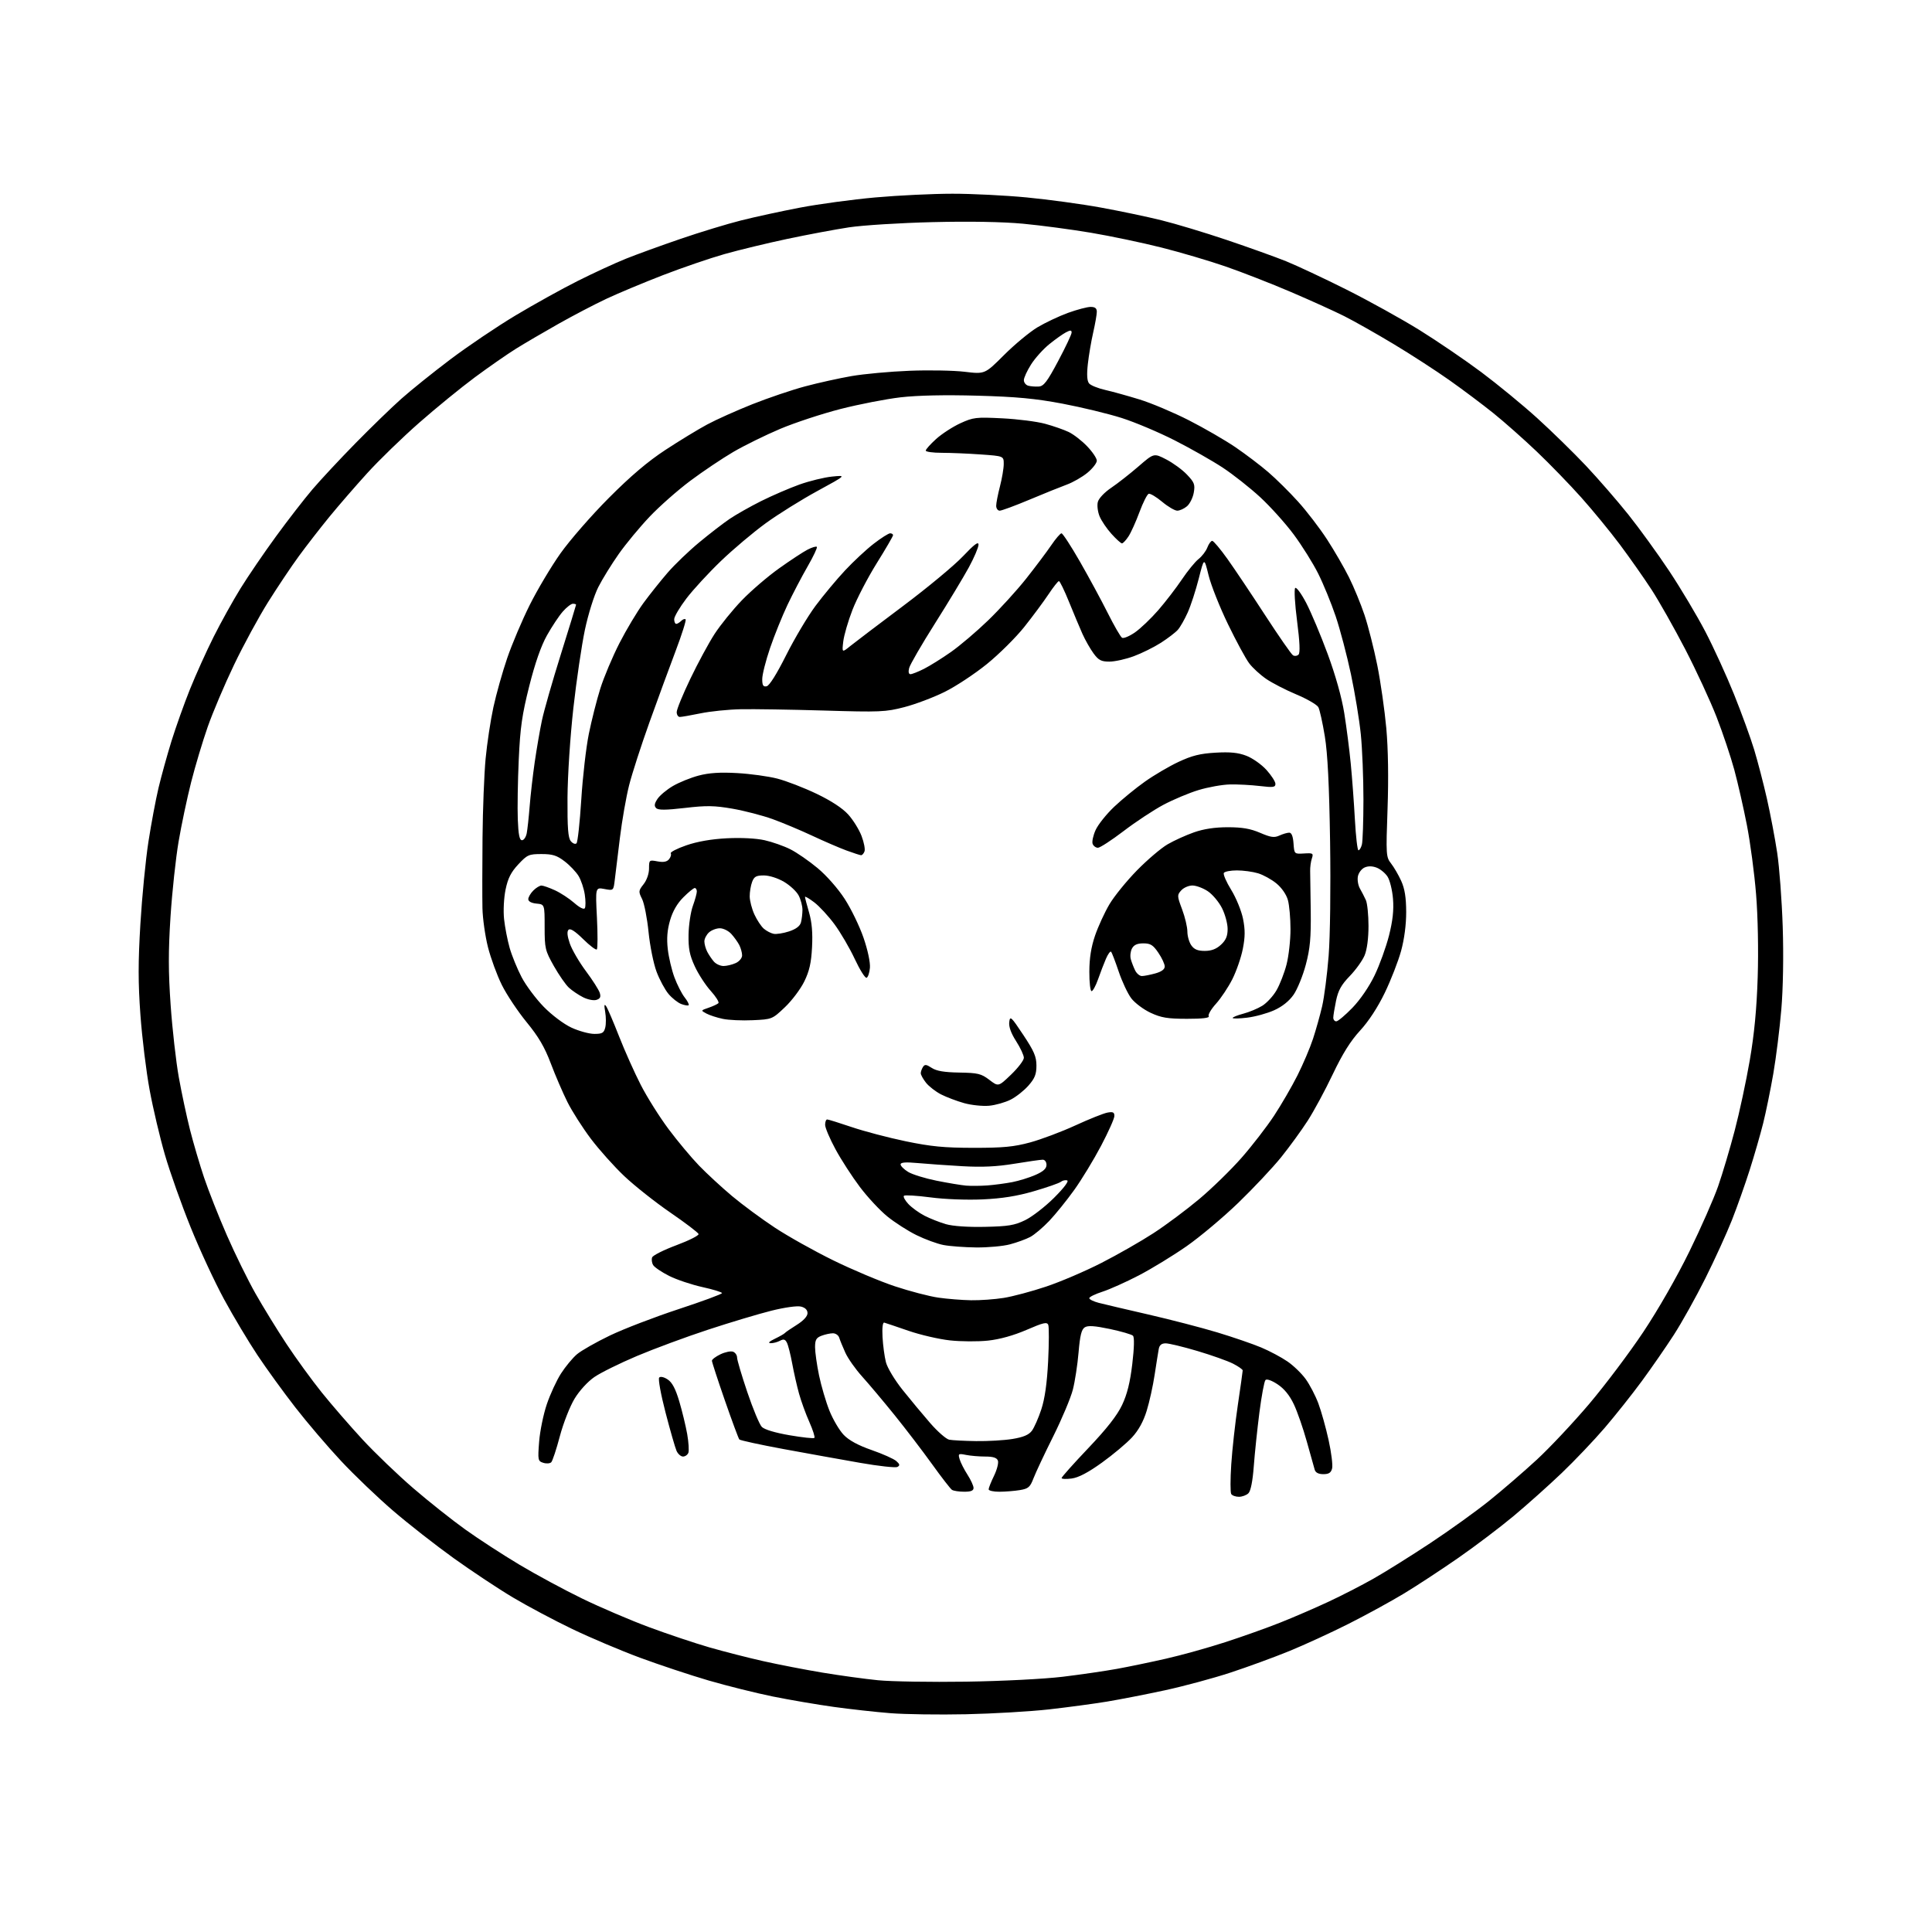 <?xml version="1.0" encoding="UTF-8" standalone="no"?>
<svg 
  version="1.1" 
  xmlns="http://www.w3.org/2000/svg" 
  xmlns:xlink="http://www.w3.org/1999/xlink" 
  xmlns:svg="http://www.w3.org/2000/svg"
  xmlns:rdf="http://www.w3.org/1999/02/22-rdf-syntax-ns#"
  xmlns:cc="http://creativecommons.org/ns#"
  xmlns:dc="http://purl.org/dc/elements/1.1/"
  viewBox="0 0 768 768"
  width="768"
  height="768"
>
<style>svg {background-color: white; }</style>"
<path stroke="none" fill="black" fill-rule="evenodd" d="M384.00,681.44C373.27,681.67 359.77,681.48 354.00,681.02C348.23,680.57 338.10,679.44 331.50,678.53C324.90,677.61 313.98,675.75 307.24,674.39C300.50,673.02 288.98,670.15 281.64,668.01C274.30,665.86 262.05,661.79 254.40,658.96C246.76,656.13 234.65,651.00 227.50,647.57C220.35,644.14 209.78,638.52 204.00,635.08C198.22,631.65 187.61,624.61 180.41,619.45C173.22,614.28 162.33,605.77 156.23,600.52C150.12,595.27 140.82,586.37 135.56,580.74C130.29,575.11 122.13,565.55 117.43,559.50C112.72,553.45 105.93,544.08 102.34,538.68C98.75,533.28 92.79,523.32 89.11,516.55C85.42,509.78 79.42,496.88 75.79,487.87C72.15,478.87 67.54,465.90 65.56,459.05C63.57,452.21 60.83,440.61 59.48,433.28C58.12,425.96 56.48,412.54 55.82,403.46C54.89,390.67 54.89,382.53 55.81,367.23C56.46,356.38 57.90,341.68 59.01,334.56C60.11,327.44 61.92,317.81 63.02,313.17C64.13,308.52 66.44,300.17 68.16,294.61C69.89,289.05 73.19,279.77 75.51,274.00C77.83,268.23 82.07,258.83 84.94,253.12C87.81,247.40 92.61,238.75 95.62,233.89C98.63,229.03 104.95,219.75 109.68,213.28C114.40,206.80 120.95,198.35 124.23,194.50C127.52,190.65 135.22,182.39 141.35,176.15C147.48,169.90 155.65,161.98 159.50,158.55C163.35,155.12 172.12,148.07 179.00,142.88C185.88,137.69 197.57,129.80 205.00,125.35C212.43,120.91 223.57,114.72 229.77,111.62C235.97,108.51 244.52,104.57 248.77,102.86C253.02,101.15 262.83,97.59 270.57,94.94C278.31,92.29 289.11,89.00 294.57,87.63C300.03,86.25 310.57,83.96 318.00,82.54C325.43,81.12 338.93,79.29 348.00,78.48C357.07,77.67 370.84,77.01 378.59,77.01C386.34,77.00 399.67,77.67 408.20,78.49C416.74,79.31 429.98,81.11 437.61,82.51C445.25,83.90 456.08,86.17 461.68,87.56C467.29,88.94 478.99,92.47 487.68,95.40C496.38,98.34 506.97,102.13 511.21,103.84C515.45,105.55 526.23,110.61 535.17,115.08C544.10,119.56 557.21,126.82 564.30,131.22C571.39,135.63 582.43,143.15 588.84,147.94C595.25,152.73 605.23,160.92 611.00,166.15C616.77,171.38 625.49,179.90 630.38,185.08C635.26,190.26 642.85,199.00 647.25,204.50C651.64,210.00 658.98,220.12 663.55,227.00C668.12,233.88 674.56,244.68 677.86,251.00C681.16,257.32 686.31,268.57 689.30,276.00C692.29,283.43 695.89,293.32 697.31,298.00C698.72,302.68 701.01,311.45 702.38,317.50C703.75,323.55 705.59,333.23 706.46,339.00C707.34,344.77 708.32,358.05 708.66,368.50C709.03,379.98 708.81,392.96 708.10,401.29C707.46,408.87 706.03,420.35 704.92,426.79C703.80,433.23 701.99,442.10 700.89,446.50C699.79,450.90 697.39,459.23 695.55,465.00C693.72,470.77 690.53,479.77 688.47,485.00C686.41,490.23 681.66,500.64 677.91,508.15C674.16,515.65 668.51,525.78 665.36,530.65C662.21,535.52 656.50,543.77 652.66,549.00C648.82,554.23 642.19,562.57 637.93,567.55C633.66,572.53 625.96,580.63 620.81,585.55C615.66,590.47 607.06,598.16 601.69,602.64C596.33,607.11 586.44,614.60 579.72,619.27C573.00,623.94 563.29,630.31 558.15,633.42C553.01,636.53 543.11,641.95 536.15,645.46C529.19,648.97 518.55,653.86 512.50,656.33C506.45,658.80 495.94,662.65 489.14,664.88C482.34,667.12 470.64,670.27 463.14,671.90C455.64,673.52 445.23,675.55 440.00,676.42C434.77,677.28 424.43,678.67 417.00,679.51C409.57,680.34 394.73,681.21 384.00,681.44zM384.00,668.49C398.52,668.27 415.10,667.42 422.50,666.53C429.65,665.66 439.32,664.25 444.00,663.40C448.68,662.55 457.45,660.73 463.50,659.35C469.55,657.98 480.12,655.04 487.00,652.81C493.88,650.58 503.77,647.06 509.00,644.97C514.23,642.89 522.77,639.20 528.00,636.76C533.23,634.33 541.33,630.17 546.00,627.52C550.67,624.88 560.80,618.54 568.50,613.45C576.20,608.36 586.77,600.76 592.00,596.56C597.23,592.36 605.72,585.03 610.88,580.27C616.04,575.51 625.43,565.51 631.75,558.06C638.06,550.60 647.73,537.75 653.23,529.50C659.13,520.65 666.64,507.54 671.55,497.50C676.13,488.15 681.28,476.45 683.00,471.50C684.72,466.55 687.67,456.65 689.55,449.49C691.44,442.34 694.14,429.74 695.56,421.49C697.36,411.04 698.31,401.05 698.71,388.50C699.05,377.81 698.79,364.41 698.07,355.50C697.41,347.25 695.76,334.88 694.42,328.00C693.08,321.13 690.82,311.23 689.41,306.00C687.99,300.78 684.82,291.32 682.36,285.00C679.90,278.68 674.30,266.57 669.92,258.11C665.53,249.65 659.47,238.93 656.45,234.29C653.43,229.66 647.79,221.64 643.92,216.46C640.05,211.29 633.16,202.89 628.60,197.78C624.05,192.68 616.07,184.45 610.88,179.50C605.68,174.55 597.95,167.70 593.69,164.28C589.43,160.85 581.57,154.95 576.22,151.17C570.88,147.39 560.88,140.91 554.00,136.78C547.12,132.64 538.28,127.64 534.34,125.66C530.40,123.68 520.83,119.35 513.06,116.03C505.30,112.71 493.67,108.17 487.22,105.94C480.78,103.71 469.30,100.32 461.73,98.41C454.15,96.50 441.55,93.85 433.73,92.53C425.90,91.21 413.73,89.59 406.68,88.93C398.54,88.17 385.41,87.94 370.68,88.30C357.93,88.61 343.00,89.54 337.50,90.37C332.00,91.21 320.98,93.27 313.00,94.96C305.02,96.65 293.77,99.37 288.00,101.00C282.23,102.64 271.20,106.41 263.50,109.39C255.80,112.37 245.68,116.60 241.00,118.80C236.32,121.00 227.78,125.47 222.00,128.73C216.22,131.99 208.66,136.42 205.18,138.58C201.71,140.74 194.34,145.86 188.80,149.96C183.26,154.06 173.28,162.21 166.62,168.06C159.95,173.92 150.66,182.93 145.97,188.10C141.27,193.27 134.49,201.10 130.89,205.50C127.29,209.90 121.88,216.88 118.86,221.00C115.84,225.12 110.32,233.36 106.59,239.31C102.86,245.25 96.75,256.50 93.02,264.31C89.28,272.11 84.58,283.19 82.57,288.93C80.56,294.67 77.59,304.57 75.98,310.93C74.37,317.29 72.12,327.90 71.00,334.50C69.87,341.10 68.42,354.55 67.78,364.40C66.89,378.23 66.90,386.24 67.84,399.64C68.51,409.18 69.97,422.05 71.08,428.24C72.19,434.43 74.19,443.81 75.52,449.07C76.85,454.33 79.37,462.88 81.11,468.07C82.85,473.26 86.92,483.57 90.16,490.98C93.40,498.40 98.52,508.83 101.54,514.16C104.56,519.50 110.10,528.51 113.84,534.18C117.59,539.86 123.90,548.54 127.86,553.48C131.83,558.42 139.14,566.85 144.11,572.23C149.08,577.60 158.18,586.33 164.32,591.62C170.47,596.91 179.78,604.30 185.00,608.03C190.22,611.77 199.90,618.06 206.50,622.00C213.10,625.95 224.35,632.02 231.50,635.49C238.65,638.96 250.57,644.06 258.00,646.82C265.43,649.58 276.23,653.19 282.00,654.86C287.77,656.52 297.45,659.00 303.50,660.35C309.55,661.71 320.12,663.75 327.00,664.90C333.88,666.04 343.77,667.40 349.00,667.92C354.23,668.44 369.98,668.70 384.00,668.49zM492.49,595.00C491.18,595.00 489.81,594.50 489.43,593.89C489.05,593.27 489.06,587.99 489.44,582.14C489.82,576.29 491.00,565.65 492.06,558.50C493.12,551.35 493.99,545.17 493.99,544.77C494.00,544.37 492.26,543.15 490.14,542.07C488.02,540.99 481.66,538.73 476.01,537.05C470.36,535.37 464.68,534.00 463.39,534.00C461.74,534.00 460.91,534.67 460.62,536.25C460.39,537.49 459.66,542.09 458.99,546.48C458.33,550.87 456.91,557.33 455.82,560.83C454.52,565.07 452.57,568.60 449.99,571.39C447.86,573.70 442.50,578.20 438.07,581.39C432.55,585.36 428.75,587.36 426.01,587.73C423.80,588.02 422.00,587.94 422.00,587.54C422.00,587.15 426.77,581.80 432.61,575.66C439.98,567.90 444.08,562.67 446.05,558.50C448.07,554.22 449.23,549.55 450.10,542.21C450.87,535.75 450.97,531.57 450.37,530.97C449.86,530.46 445.72,529.25 441.18,528.29C435.10,527.02 432.47,526.84 431.21,527.64C429.91,528.45 429.32,530.86 428.75,537.56C428.34,542.43 427.32,549.11 426.48,552.39C425.64,555.68 422.13,564.03 418.69,570.94C415.24,577.85 411.72,585.34 410.85,587.60C409.47,591.19 408.81,591.77 405.39,592.34C403.25,592.69 399.59,592.98 397.25,592.99C394.91,593.00 393.00,592.56 393.00,592.03C393.00,591.49 393.97,589.06 395.15,586.63C396.33,584.20 397.02,581.49 396.68,580.61C396.24,579.47 394.78,579.00 391.66,579.00C389.23,579.00 385.79,578.71 384.01,578.35C380.96,577.74 380.81,577.84 381.48,580.10C381.87,581.42 383.28,584.18 384.60,586.23C385.92,588.28 387.00,590.64 387.00,591.48C387.00,592.57 385.95,593.00 383.25,592.98C381.19,592.98 379.01,592.64 378.41,592.23C377.81,591.83 374.25,587.23 370.49,582.00C366.73,576.77 360.03,568.00 355.59,562.50C351.14,557.00 345.35,550.11 342.72,547.20C340.08,544.28 337.07,540.00 336.03,537.70C334.99,535.39 333.89,532.71 333.60,531.75C333.30,530.79 332.18,530.00 331.10,530.00C330.02,530.00 327.98,530.44 326.57,530.98C324.47,531.77 324.00,532.61 324.00,535.52C324.00,537.48 324.71,542.52 325.58,546.73C326.45,550.93 328.31,557.25 329.71,560.76C331.12,564.27 333.67,568.60 335.39,570.39C337.47,572.56 341.13,574.55 346.50,576.42C350.90,577.95 355.30,579.92 356.29,580.79C357.71,582.05 357.80,582.53 356.75,583.12C356.01,583.53 349.36,582.81 341.96,581.51C334.56,580.22 320.85,577.75 311.50,576.03C302.15,574.30 294.23,572.58 293.89,572.20C293.56,571.81 290.97,564.83 288.14,556.68C285.31,548.52 283.00,541.43 283.00,540.91C283.00,540.39 284.53,539.24 286.41,538.34C288.28,537.45 290.53,536.99 291.41,537.33C292.28,537.66 293.00,538.71 293.00,539.65C293.00,540.59 294.84,546.80 297.08,553.43C299.32,560.07 301.91,566.27 302.83,567.21C303.86,568.27 308.09,569.54 313.85,570.53C318.99,571.42 323.44,571.89 323.74,571.59C324.04,571.29 323.14,568.44 321.73,565.27C320.31,562.10 318.47,557.02 317.63,554.00C316.79,550.98 315.57,545.58 314.91,542.00C314.25,538.42 313.31,534.71 312.81,533.74C312.12,532.37 311.49,532.20 310.02,532.99C308.98,533.54 307.31,533.97 306.32,533.94C305.16,533.90 305.77,533.26 308.00,532.19C309.93,531.26 311.73,530.23 312.00,529.90C312.27,529.57 314.41,528.10 316.75,526.64C319.41,524.97 321.00,523.24 321.00,522.01C321.00,520.72 320.10,519.81 318.41,519.39C316.91,519.01 311.98,519.70 306.66,521.02C301.62,522.28 290.30,525.67 281.50,528.56C272.70,531.45 259.95,536.17 253.17,539.04C246.39,541.91 238.79,545.66 236.29,547.38C233.65,549.19 230.33,552.81 228.40,556.00C226.56,559.03 223.93,565.73 222.55,570.92C221.18,576.11 219.63,580.77 219.13,581.27C218.62,581.78 217.19,581.88 215.96,581.49C213.83,580.81 213.75,580.42 214.31,573.13C214.63,568.93 216.01,562.22 217.36,558.23C218.71,554.23 221.25,548.73 223.01,545.99C224.77,543.25 227.62,539.81 229.35,538.34C231.08,536.87 236.98,533.52 242.45,530.89C247.93,528.26 260.19,523.55 269.70,520.42C279.22,517.29 287.00,514.42 287.00,514.03C287.00,513.65 283.51,512.58 279.25,511.64C274.99,510.70 269.05,508.72 266.05,507.22C263.06,505.72 260.17,503.77 259.64,502.89C259.11,502.00 258.93,500.62 259.24,499.83C259.54,499.03 263.89,496.85 268.91,494.98C273.92,493.11 277.88,491.11 277.69,490.54C277.51,489.97 272.45,486.12 266.45,482.00C260.45,477.88 252.23,471.37 248.19,467.55C244.15,463.73 238.16,457.03 234.87,452.67C231.58,448.30 227.40,441.75 225.58,438.11C223.76,434.48 220.78,427.58 218.97,422.78C216.50,416.23 214.09,412.12 209.30,406.28C205.80,402.00 201.37,395.35 199.47,391.50C197.56,387.65 195.09,380.90 193.97,376.50C192.86,372.10 191.87,365.12 191.78,361.00C191.69,356.88 191.71,344.27 191.81,333.00C191.91,321.73 192.47,307.57 193.04,301.55C193.61,295.53 195.00,286.35 196.13,281.14C197.26,275.94 199.73,267.14 201.63,261.59C203.53,256.04 207.55,246.55 210.57,240.50C213.59,234.45 219.09,225.22 222.78,220.00C226.48,214.78 235.12,204.86 242.00,197.96C250.70,189.22 257.54,183.42 264.50,178.86C270.00,175.25 277.45,170.71 281.06,168.77C284.67,166.82 292.77,163.19 299.06,160.69C305.35,158.19 314.77,155.00 320.00,153.60C325.23,152.20 333.55,150.36 338.50,149.50C343.45,148.64 353.80,147.69 361.50,147.39C369.20,147.08 379.10,147.26 383.50,147.79C391.50,148.75 391.50,148.75 399.13,141.12C403.33,136.93 409.30,131.98 412.39,130.12C415.49,128.27 420.96,125.68 424.55,124.37C428.15,123.07 432.20,122.00 433.55,122.00C435.31,122.00 436.00,122.55 436.00,123.94C436.00,125.00 435.35,128.72 434.56,132.19C433.76,135.66 432.81,141.31 432.43,144.74C431.96,148.99 432.12,151.44 432.92,152.41C433.57,153.19 436.44,154.35 439.30,155.00C442.16,155.65 448.32,157.36 453.00,158.80C457.68,160.24 466.49,163.96 472.58,167.06C478.67,170.17 487.00,174.98 491.08,177.76C495.16,180.54 501.04,185.00 504.13,187.66C507.23,190.32 512.58,195.61 516.01,199.41C519.44,203.21 524.62,209.96 527.51,214.41C530.40,218.86 534.33,225.65 536.25,229.50C538.17,233.35 540.95,240.10 542.42,244.49C543.88,248.89 546.17,257.89 547.50,264.49C548.82,271.10 550.43,282.35 551.08,289.50C551.82,297.76 552.00,309.44 551.57,321.55C550.92,339.84 550.98,340.70 552.96,343.23C554.10,344.68 555.92,347.80 557.00,350.18C558.41,353.30 558.96,356.73 558.98,362.52C558.99,367.57 558.24,373.31 556.95,378.02C555.82,382.13 552.90,389.63 550.46,394.68C547.67,400.45 544.03,406.02 540.65,409.68C536.86,413.79 533.68,418.88 529.81,427.00C526.81,433.32 522.31,441.65 519.83,445.50C517.35,449.35 512.60,455.88 509.27,460.02C505.94,464.15 498.29,472.29 492.28,478.10C486.26,483.91 476.98,491.70 471.66,495.41C466.34,499.12 457.83,504.32 452.74,506.97C447.66,509.61 441.14,512.54 438.25,513.47C435.36,514.40 433.00,515.56 433.00,516.04C433.00,516.53 434.69,517.36 436.75,517.90C438.81,518.43 447.70,520.52 456.50,522.54C465.30,524.56 477.62,527.76 483.89,529.65C490.15,531.54 498.01,534.24 501.36,535.65C504.71,537.06 509.40,539.56 511.78,541.20C514.17,542.83 517.42,545.98 519.02,548.19C520.63,550.40 522.89,554.75 524.06,557.86C525.22,560.96 527.06,567.53 528.14,572.46C529.23,577.39 529.85,582.45 529.54,583.71C529.10,585.44 528.25,586.00 526.05,586.00C524.14,586.00 522.96,585.40 522.62,584.25C522.33,583.29 520.91,578.23 519.47,573.02C518.02,567.80 515.71,561.14 514.32,558.22C512.64,554.67 510.50,552.03 507.86,550.29C505.52,548.74 503.56,548.05 503.04,548.59C502.56,549.09 501.48,554.90 500.63,561.50C499.79,568.10 498.78,577.70 498.40,582.83C497.96,588.74 497.18,592.68 496.28,593.58C495.50,594.36 493.79,595.00 492.49,595.00zM271.51,579.00C270.66,579.00 269.50,577.99 268.94,576.75C268.39,575.51 266.42,568.65 264.56,561.50C262.67,554.23 261.56,548.10 262.04,547.60C262.54,547.08 263.94,547.38 265.40,548.35C267.19,549.51 268.52,552.03 270.02,557.06C271.17,560.94 272.59,566.80 273.17,570.06C273.74,573.33 273.95,576.68 273.64,577.50C273.32,578.33 272.36,579.00 271.51,579.00zM388.00,572.86C392.68,572.93 399.19,572.55 402.49,572.01C406.79,571.30 408.95,570.39 410.18,568.77C411.11,567.52 412.81,563.69 413.94,560.24C415.34,555.96 416.20,549.90 416.65,541.10C417.00,534.01 417.03,527.53 416.71,526.69C416.22,525.41 414.84,525.72 408.09,528.64C402.91,530.88 397.46,532.40 392.77,532.91C388.77,533.34 381.93,533.30 377.58,532.82C373.22,532.34 365.79,530.62 361.08,528.99C356.36,527.36 352.05,525.91 351.50,525.76C350.89,525.60 350.62,527.84 350.82,531.50C351.00,534.80 351.60,539.30 352.17,541.50C352.74,543.73 355.67,548.59 358.79,552.50C361.87,556.35 366.80,562.29 369.76,565.69C372.72,569.09 376.12,572.07 377.32,572.30C378.52,572.54 383.32,572.79 388.00,572.86zM386.00,516.87C389.57,516.93 395.43,516.51 399.00,515.94C402.57,515.37 410.14,513.35 415.81,511.45C421.48,509.56 431.38,505.33 437.81,502.04C444.24,498.76 453.55,493.44 458.50,490.22C463.45,487.01 471.65,480.89 476.73,476.63C481.81,472.36 489.39,464.97 493.58,460.19C497.77,455.41 503.57,447.90 506.47,443.50C509.36,439.10 513.55,431.88 515.78,427.45C518.00,423.02 520.78,416.50 521.94,412.95C523.11,409.40 524.74,403.58 525.57,400.01C526.40,396.44 527.56,387.44 528.15,380.01C528.76,372.20 529.01,353.01 528.73,334.50C528.38,312.01 527.76,299.59 526.64,292.72C525.76,287.34 524.60,282.13 524.07,281.13C523.54,280.14 519.61,277.85 515.34,276.06C511.06,274.27 505.66,271.48 503.32,269.87C500.97,268.26 497.95,265.49 496.60,263.71C495.24,261.94 491.44,254.93 488.15,248.14C484.86,241.35 481.38,232.59 480.42,228.67C478.67,221.53 478.67,221.53 476.52,230.02C475.33,234.68 473.37,240.73 472.14,243.46C470.92,246.19 469.15,249.30 468.21,250.36C467.27,251.42 464.25,253.73 461.50,255.50C458.75,257.26 453.90,259.67 450.71,260.85C447.53,262.03 443.16,263.00 441.01,263.00C437.76,263.00 436.70,262.46 434.71,259.75C433.40,257.96 431.41,254.47 430.30,252.00C429.20,249.53 426.79,243.79 424.95,239.25C423.11,234.71 421.31,231.00 420.94,231.00C420.58,231.00 418.71,233.36 416.79,236.25C414.87,239.14 410.55,244.96 407.19,249.19C403.83,253.41 397.12,260.07 392.29,263.98C387.46,267.89 379.90,272.88 375.50,275.05C371.10,277.23 363.90,279.95 359.50,281.09C352.03,283.03 349.90,283.12 327.50,282.45C314.30,282.06 299.45,281.83 294.50,281.93C289.55,282.03 282.35,282.76 278.50,283.56C274.65,284.35 270.94,285.00 270.25,285.00C269.56,285.00 269.00,284.13 269.00,283.06C269.00,281.99 271.44,276.03 274.43,269.81C277.41,263.59 281.74,255.59 284.05,252.02C286.36,248.46 291.23,242.45 294.87,238.66C298.52,234.87 305.17,229.16 309.66,225.96C314.15,222.76 319.25,219.40 321.00,218.50C322.75,217.59 324.42,217.09 324.71,217.38C325.00,217.66 323.34,221.17 321.04,225.17C318.73,229.17 315.13,236.06 313.03,240.47C310.94,244.89 307.82,252.60 306.11,257.62C304.40,262.63 303.00,268.18 303.00,269.94C303.00,272.45 303.38,273.07 304.74,272.81C305.83,272.60 308.74,267.96 312.49,260.48C315.80,253.89 321.04,245.07 324.15,240.88C327.27,236.70 332.55,230.34 335.91,226.76C339.26,223.17 344.41,218.38 347.35,216.12C350.28,213.85 353.21,212.00 353.84,212.00C354.48,212.00 355.00,212.34 355.00,212.75C355.00,213.16 352.08,218.18 348.51,223.90C344.95,229.62 340.61,237.95 338.88,242.40C337.15,246.86 335.50,252.53 335.21,255.00C334.68,259.50 334.68,259.50 338.09,256.74C339.97,255.23 349.38,248.09 359.00,240.88C368.62,233.67 379.31,224.80 382.75,221.17C387.34,216.33 388.99,215.10 388.97,216.54C388.96,217.62 387.24,221.65 385.15,225.50C383.06,229.35 377.00,239.39 371.68,247.81C366.36,256.22 361.73,264.21 361.40,265.56C361.01,267.09 361.21,268.00 361.93,268.00C362.56,268.00 364.97,267.05 367.29,265.88C369.61,264.71 374.43,261.70 378.00,259.19C381.57,256.69 388.26,251.00 392.84,246.57C397.43,242.13 404.22,234.68 407.93,230.00C411.63,225.32 416.11,219.36 417.88,216.75C419.65,214.14 421.49,212.00 421.96,212.00C422.44,212.00 425.74,217.06 429.29,223.25C432.84,229.44 437.81,238.63 440.34,243.67C442.87,248.72 445.43,253.15 446.03,253.52C446.63,253.89 448.93,252.93 451.15,251.40C453.36,249.86 457.54,245.88 460.43,242.55C463.32,239.22 467.54,233.73 469.82,230.34C472.09,226.96 475.07,223.30 476.45,222.22C477.83,221.13 479.40,219.07 479.95,217.62C480.50,216.18 481.37,215.00 481.88,215.00C482.39,215.00 485.13,218.26 487.97,222.25C490.81,226.24 497.56,236.31 502.96,244.63C508.37,252.94 513.32,260.08 513.98,260.49C514.64,260.89 515.63,260.77 516.19,260.21C516.87,259.53 516.68,255.20 515.61,246.89C514.73,240.12 514.39,234.21 514.86,233.74C515.32,233.28 517.30,235.96 519.25,239.70C521.20,243.44 525.04,252.57 527.78,260.00C530.89,268.42 533.37,277.26 534.37,283.50C535.25,289.00 536.41,298.00 536.94,303.50C537.48,309.00 538.22,319.01 538.59,325.75C538.96,332.49 539.60,338.00 540.01,338.00C540.43,338.00 541.04,336.99 541.37,335.75C541.70,334.51 541.98,326.46 541.99,317.86C541.99,309.25 541.52,297.55 540.94,291.86C540.36,286.16 538.60,275.43 537.02,268.00C535.44,260.57 532.72,250.22 530.96,245.00C529.20,239.78 526.06,232.11 523.98,227.97C521.90,223.83 517.54,216.86 514.28,212.47C511.03,208.09 505.04,201.43 500.98,197.67C496.91,193.92 490.19,188.61 486.04,185.88C481.90,183.15 473.32,178.29 467.00,175.07C460.68,171.85 451.18,167.84 445.90,166.16C440.62,164.48 430.04,161.92 422.40,160.47C411.53,158.42 404.13,157.72 388.50,157.29C375.59,156.93 364.78,157.16 358.00,157.94C352.23,158.61 341.48,160.70 334.13,162.58C326.77,164.47 315.97,168.02 310.12,170.49C304.28,172.96 295.90,177.08 291.50,179.65C287.10,182.23 279.42,187.38 274.43,191.11C269.44,194.84 262.16,201.25 258.27,205.36C254.37,209.46 248.85,216.12 246.00,220.16C243.15,224.20 239.48,230.13 237.85,233.35C236.17,236.65 233.85,244.05 232.51,250.35C231.22,256.48 229.15,270.50 227.92,281.50C226.66,292.83 225.65,308.26 225.59,317.09C225.52,329.12 225.82,333.06 226.91,334.38C227.69,335.32 228.70,335.70 229.17,335.23C229.64,334.76 230.49,326.98 231.06,317.94C231.62,308.90 232.98,297.10 234.07,291.73C235.16,286.35 237.21,278.25 238.63,273.73C240.05,269.20 243.47,261.09 246.22,255.70C248.98,250.31 253.29,243.11 255.79,239.70C258.29,236.29 262.62,230.86 265.42,227.63C268.21,224.40 273.88,218.97 278.00,215.56C282.12,212.14 287.55,207.96 290.06,206.26C292.57,204.56 298.19,201.38 302.56,199.19C306.93,197.01 313.79,194.05 317.80,192.61C321.82,191.18 327.67,189.75 330.80,189.44C336.50,188.87 336.50,188.87 324.91,195.19C318.54,198.66 309.32,204.41 304.41,207.98C299.51,211.54 291.50,218.29 286.61,222.98C281.73,227.66 275.54,234.38 272.86,237.90C270.19,241.42 268.00,245.13 268.00,246.15C268.00,247.17 268.36,248.00 268.80,248.00C269.24,248.00 270.13,247.47 270.78,246.82C271.43,246.17 272.22,245.89 272.54,246.21C272.85,246.52 271.09,252.11 268.62,258.64C266.15,265.16 261.45,277.98 258.17,287.12C254.89,296.27 251.25,307.52 250.09,312.12C248.92,316.73 247.27,326.12 246.43,333.00C245.58,339.88 244.66,347.43 244.38,349.78C243.87,354.07 243.87,354.07 240.27,353.39C236.68,352.72 236.68,352.72 237.29,364.75C237.62,371.36 237.60,377.06 237.25,377.41C236.90,377.76 234.46,375.92 231.82,373.32C228.58,370.13 226.68,368.92 226.00,369.60C225.32,370.28 225.48,372.06 226.51,375.06C227.35,377.50 230.22,382.43 232.88,386.00C235.55,389.57 238.04,393.48 238.41,394.67C238.92,396.31 238.59,396.99 237.09,397.47C235.99,397.82 233.63,397.36 231.80,396.43C229.98,395.52 227.45,393.81 226.16,392.63C224.88,391.46 222.18,387.57 220.16,384.00C216.70,377.85 216.50,377.01 216.50,368.50C216.50,359.50 216.50,359.50 213.25,359.19C211.24,358.99 210.00,358.33 210.00,357.44C210.00,356.65 210.90,355.10 212.00,354.00C213.10,352.90 214.56,352.01 215.25,352.02C215.94,352.03 218.33,352.87 220.57,353.89C222.80,354.91 226.25,357.16 228.24,358.90C230.38,360.79 232.10,361.65 232.48,361.03C232.83,360.46 232.83,358.02 232.46,355.60C232.10,353.18 230.99,349.86 229.99,348.22C228.99,346.58 226.48,343.94 224.41,342.37C221.35,340.03 219.66,339.50 215.26,339.50C210.22,339.50 209.60,339.78 206.03,343.60C203.12,346.72 201.91,349.11 200.98,353.58C200.29,356.91 200.03,361.99 200.37,365.30C200.71,368.51 201.71,373.69 202.60,376.82C203.49,379.94 205.64,385.19 207.36,388.47C209.09,391.76 213.04,397.04 216.14,400.22C219.37,403.52 224.08,407.06 227.14,408.49C230.09,409.86 234.18,410.98 236.23,410.99C239.38,411.00 240.06,410.61 240.59,408.49C240.94,407.11 240.93,404.30 240.57,402.24C240.10,399.52 240.21,398.91 240.96,400.00C241.53,400.82 243.84,406.23 246.10,412.00C248.36,417.77 252.25,426.46 254.74,431.31C257.23,436.16 262.18,444.03 265.75,448.81C269.32,453.59 274.77,460.12 277.87,463.33C280.97,466.54 286.88,471.99 291.00,475.45C295.12,478.90 302.77,484.55 308.00,488.00C313.23,491.45 323.67,497.30 331.22,501.00C338.76,504.70 349.78,509.35 355.72,511.32C361.65,513.29 369.43,515.32 373.00,515.83C376.57,516.34 382.43,516.81 386.00,516.87zM388.00,495.88C383.32,495.82 377.48,495.39 375.00,494.90C372.52,494.42 367.70,492.65 364.29,490.97C360.87,489.29 355.66,485.94 352.71,483.54C349.75,481.13 344.85,475.87 341.81,471.83C338.77,467.80 334.41,461.07 332.14,456.88C329.86,452.68 328.00,448.30 328.00,447.13C328.00,445.96 328.37,445.00 328.81,445.00C329.26,445.00 333.65,446.37 338.56,448.03C343.48,449.70 353.12,452.24 360.00,453.67C370.08,455.76 375.30,456.27 387.00,456.28C398.79,456.29 402.99,455.89 409.50,454.13C413.90,452.93 422.00,449.89 427.50,447.36C433.00,444.83 438.74,442.54 440.25,442.27C442.45,441.87 443.00,442.15 442.98,443.64C442.97,444.66 440.58,450.00 437.68,455.50C434.78,461.00 429.99,468.88 427.04,473.00C424.09,477.12 419.61,482.67 417.09,485.33C414.56,487.98 411.15,490.87 409.50,491.73C407.85,492.60 404.25,493.91 401.50,494.64C398.75,495.38 392.68,495.93 388.00,495.88zM391.50,487.69C400.80,487.50 403.27,487.09 407.50,485.04C410.25,483.71 415.43,479.71 419.00,476.15C422.94,472.22 424.99,469.50 424.22,469.24C423.51,469.00 422.39,469.25 421.72,469.78C421.05,470.32 416.23,472.00 411.00,473.52C404.22,475.49 398.36,476.42 390.56,476.78C384.21,477.06 375.50,476.73 369.80,475.97C364.41,475.26 359.69,474.98 359.33,475.34C358.96,475.71 359.75,477.17 361.08,478.60C362.41,480.03 365.30,482.12 367.50,483.26C369.70,484.39 373.52,485.90 376.00,486.62C378.77,487.42 384.74,487.84 391.50,487.69zM392.50,471.23C395.25,471.02 399.71,470.43 402.41,469.91C405.11,469.38 409.27,468.09 411.66,467.03C414.75,465.67 416.00,464.52 416.00,463.06C416.00,461.89 415.35,461.00 414.49,461.00C413.66,461.00 408.60,461.72 403.24,462.60C396.20,463.76 390.45,464.03 382.50,463.58C376.45,463.23 368.46,462.67 364.75,462.33C359.95,461.89 358.00,462.05 358.00,462.87C358.00,463.51 359.36,464.85 361.01,465.86C362.67,466.87 367.73,468.43 372.26,469.34C376.79,470.25 382.07,471.13 384.00,471.30C385.93,471.46 389.75,471.43 392.50,471.23zM393.18,439.55C390.61,439.78 386.14,439.32 383.25,438.51C380.36,437.70 376.24,436.14 374.10,435.05C371.95,433.95 369.25,431.86 368.09,430.39C366.94,428.93 366.01,427.23 366.02,426.62C366.02,426.00 366.42,424.89 366.89,424.14C367.60,423.03 368.21,423.09 370.37,424.50C372.25,425.74 375.32,426.26 381.32,426.36C388.76,426.48 390.05,426.80 393.27,429.25C396.88,432.01 396.88,432.01 401.94,427.15C404.72,424.48 407.00,421.48 407.00,420.49C407.00,419.49 405.62,416.52 403.93,413.89C401.90,410.73 400.97,408.15 401.19,406.30C401.50,403.71 401.93,404.10 406.76,411.38C411.06,417.85 412.00,420.03 412.00,423.59C412.00,427.03 411.35,428.67 408.84,431.52C407.11,433.50 403.93,436.02 401.78,437.11C399.62,438.21 395.76,439.31 393.18,439.55zM299.22,405.55C294.97,405.75 289.61,405.51 287.30,405.01C284.98,404.52 282.06,403.57 280.81,402.90C278.52,401.67 278.52,401.67 281.69,400.59C283.43,399.99 285.18,399.17 285.57,398.78C285.96,398.38 284.59,396.18 282.53,393.90C280.46,391.61 277.60,387.21 276.18,384.12C274.11,379.63 273.62,377.09 273.71,371.50C273.78,367.65 274.55,362.53 275.42,360.12C276.29,357.72 277.00,355.13 277.00,354.37C277.00,353.62 276.62,353.00 276.17,353.00C275.71,353.00 273.67,354.66 271.64,356.70C269.20,359.13 267.40,362.24 266.36,365.84C265.24,369.70 264.97,373.03 265.45,377.28C265.83,380.58 267.02,385.65 268.11,388.55C269.19,391.46 271.01,395.02 272.15,396.47C273.30,397.92 274.01,399.32 273.75,399.58C273.49,399.84 272.16,399.63 270.80,399.11C269.44,398.60 267.16,396.79 265.74,395.10C264.32,393.41 262.18,389.44 260.99,386.27C259.79,383.09 258.36,376.00 257.81,370.50C257.26,365.00 256.10,359.09 255.24,357.37C253.76,354.41 253.79,354.08 255.84,351.48C257.11,349.86 258.00,347.30 258.00,345.25C258.00,341.85 258.07,341.79 261.36,342.41C263.72,342.85 265.09,342.60 265.95,341.56C266.62,340.75 266.93,339.70 266.64,339.22C266.34,338.75 269.12,337.31 272.80,336.04C277.18,334.52 282.75,333.55 288.90,333.23C294.59,332.94 300.51,333.24 303.90,333.99C306.98,334.68 311.60,336.30 314.17,337.60C316.74,338.89 321.62,342.26 325.01,345.09C328.57,348.05 333.14,353.25 335.79,357.35C338.33,361.26 341.69,368.20 343.26,372.76C344.94,377.65 345.99,382.55 345.81,384.70C345.64,386.71 345.03,388.50 344.47,388.68C343.90,388.87 341.79,385.51 339.78,381.21C337.78,376.92 334.16,370.73 331.75,367.45C329.34,364.18 325.71,360.24 323.68,358.70C321.66,357.16 320.00,356.19 320.00,356.55C320.00,356.90 320.73,359.70 321.62,362.75C322.74,366.63 323.10,370.80 322.80,376.52C322.48,382.77 321.74,386.02 319.70,390.18C318.23,393.18 314.76,397.79 311.98,400.42C306.98,405.16 306.89,405.20 299.22,405.55zM531.19,406.00C531.85,406.00 534.73,403.58 537.60,400.62C540.72,397.39 544.26,392.22 546.43,387.71C548.42,383.58 550.99,376.46 552.15,371.90C553.64,365.98 554.10,361.80 553.74,357.30C553.46,353.84 552.48,349.86 551.56,348.46C550.65,347.06 548.69,345.45 547.23,344.90C545.47,344.23 543.82,344.22 542.41,344.86C541.23,345.40 540.04,346.99 539.78,348.39C539.51,349.80 539.88,351.97 540.60,353.22C541.32,354.48 542.38,356.54 542.96,357.82C543.53,359.09 544.00,363.72 544.00,368.10C544.00,373.01 543.41,377.49 542.45,379.78C541.60,381.83 538.95,385.52 536.55,388.00C533.19,391.47 531.95,393.71 531.10,397.80C530.50,400.71 530.00,403.75 530.00,404.55C530.00,405.35 530.54,406.00 531.19,406.00zM471.81,404.99C464.11,404.98 461.61,404.57 457.38,402.60C454.57,401.29 451.12,398.70 449.71,396.86C448.30,395.01 446.05,390.22 444.70,386.21C443.35,382.20 441.99,378.65 441.67,378.33C441.35,378.01 440.43,379.27 439.63,381.13C438.83,382.98 437.42,386.64 436.51,389.25C435.59,391.86 434.42,394.00 433.92,394.00C433.41,394.00 433.01,390.51 433.03,386.25C433.04,380.91 433.75,376.46 435.29,371.94C436.52,368.34 439.09,362.73 441.01,359.48C442.93,356.24 447.88,350.15 452.00,345.95C456.12,341.75 461.60,337.09 464.17,335.61C466.73,334.12 471.44,331.99 474.62,330.87C478.50,329.51 482.92,328.84 488.08,328.84C493.80,328.84 497.08,329.41 500.92,331.06C505.18,332.89 506.52,333.08 508.59,332.14C509.97,331.51 511.72,331.00 512.49,331.00C513.42,331.00 513.99,332.43 514.19,335.25C514.50,339.50 514.50,339.50 518.36,339.27C521.95,339.05 522.17,339.19 521.48,341.27C521.07,342.50 520.77,344.74 520.81,346.25C520.86,347.76 520.96,354.96 521.04,362.25C521.16,372.91 520.78,377.06 519.08,383.47C517.92,387.85 515.74,393.21 514.24,395.39C512.46,397.95 509.74,400.13 506.50,401.59C503.75,402.83 498.91,404.16 495.75,404.54C492.59,404.92 490.00,404.97 490.00,404.65C490.00,404.34 491.91,403.57 494.25,402.95C496.59,402.33 499.97,400.92 501.76,399.82C503.55,398.72 506.11,395.95 507.43,393.66C508.76,391.37 510.56,386.74 511.43,383.36C512.29,379.98 513.00,373.68 512.99,369.36C512.99,365.04 512.53,359.83 511.96,357.79C511.35,355.59 509.50,352.91 507.41,351.19C505.47,349.59 502.17,347.77 500.08,347.14C497.98,346.51 494.21,346.00 491.69,346.00C489.18,346.00 486.84,346.45 486.50,347.00C486.16,347.55 487.48,350.59 489.43,353.75C491.38,356.91 493.49,362.08 494.12,365.23C495.00,369.63 494.98,372.41 494.04,377.19C493.37,380.62 491.49,386.04 489.88,389.24C488.26,392.44 485.34,396.83 483.39,398.99C481.43,401.15 480.12,403.39 480.48,403.96C480.90,404.65 477.99,405.00 471.81,404.99zM453.92,387.99C454.79,387.99 457.19,387.52 459.25,386.95C461.73,386.26 463.00,385.32 463.00,384.19C463.00,383.24 461.86,380.78 460.46,378.73C458.36,375.64 457.34,375.00 454.50,375.00C452.07,375.00 450.75,375.60 449.98,377.04C449.38,378.16 449.17,380.07 449.51,381.29C449.85,382.50 450.62,384.51 451.23,385.75C451.84,386.99 453.05,388.00 453.92,387.99zM287.61,384.00C288.87,384.00 291.05,383.48 292.45,382.84C293.89,382.19 295.00,380.84 295.00,379.77C295.00,378.73 294.49,376.89 293.88,375.68C293.26,374.48 291.83,372.49 290.70,371.25C289.57,370.01 287.53,369.00 286.15,369.00C284.78,369.00 282.83,369.74 281.83,370.65C280.82,371.57 280.00,373.17 280.00,374.22C280.00,375.27 280.51,377.11 281.13,378.32C281.75,379.52 282.94,381.29 283.78,382.25C284.62,383.21 286.34,384.00 287.61,384.00zM478.91,378.00C481.56,378.00 483.51,377.26 485.35,375.55C487.33,373.72 488.00,372.12 488.00,369.26C488.00,367.15 486.99,363.42 485.75,360.97C484.51,358.52 481.97,355.50 480.10,354.26C478.23,353.02 475.49,352.00 474.01,352.00C472.52,352.00 470.52,352.87 469.56,353.94C467.89,355.78 467.90,356.13 469.90,361.47C471.06,364.55 472.00,368.53 472.00,370.32C472.00,372.10 472.70,374.56 473.56,375.78C474.70,377.41 476.12,378.00 478.91,378.00zM313.65,370.25C316.41,369.34 317.99,368.15 318.39,366.69C318.71,365.49 318.98,363.24 318.99,361.70C318.99,360.16 318.32,357.59 317.49,355.99C316.67,354.39 314.04,351.94 311.66,350.54C309.14,349.06 305.78,348.00 303.64,348.00C300.60,348.00 299.78,348.45 298.98,350.57C298.44,351.98 298.01,354.56 298.02,356.32C298.03,358.07 298.87,361.30 299.88,363.50C300.89,365.70 302.57,368.24 303.61,369.15C304.65,370.05 306.40,370.98 307.50,371.20C308.60,371.43 311.37,371.00 313.65,370.25zM342.28,339.96C341.85,339.94 339.25,339.10 336.50,338.09C333.75,337.08 327.65,334.45 322.93,332.24C318.22,330.03 311.10,327.05 307.10,325.60C303.10,324.16 295.94,322.30 291.19,321.47C283.97,320.22 280.88,320.16 272.26,321.17C264.60,322.06 261.67,322.07 260.83,321.23C259.99,320.39 260.12,319.46 261.34,317.60C262.25,316.22 265.01,313.90 267.49,312.45C269.97,311.00 274.59,309.13 277.75,308.30C281.84,307.22 286.24,306.93 293.00,307.31C298.23,307.60 305.43,308.59 309.00,309.51C312.57,310.43 319.59,313.14 324.58,315.53C330.41,318.32 334.92,321.27 337.19,323.79C339.13,325.93 341.51,329.77 342.48,332.31C343.45,334.85 343.98,337.62 343.65,338.46C343.33,339.31 342.71,339.98 342.28,339.96zM436.44,337.00C435.61,337.00 434.67,336.30 434.34,335.45C434.01,334.59 434.54,332.12 435.52,329.96C436.49,327.80 439.81,323.64 442.90,320.71C445.98,317.79 451.47,313.29 455.11,310.72C458.74,308.14 464.78,304.59 468.53,302.84C473.83,300.36 477.10,299.55 483.19,299.20C489.02,298.86 492.17,299.17 495.45,300.43C497.88,301.36 501.48,303.89 503.44,306.06C505.40,308.23 507.00,310.72 507.00,311.60C507.00,312.97 506.12,313.09 500.75,312.45C497.31,312.04 491.99,311.76 488.91,311.83C485.84,311.90 480.22,312.91 476.41,314.07C472.61,315.22 466.31,317.88 462.40,319.96C458.50,322.05 451.40,326.73 446.63,330.38C441.85,334.02 437.27,337.00 436.44,337.00zM207.50,334.00C208.24,334.00 209.08,332.76 209.38,331.25C209.67,329.74 210.20,324.90 210.55,320.50C210.89,316.10 211.80,308.21 212.56,302.96C213.32,297.72 214.60,290.28 215.41,286.44C216.21,282.60 219.60,270.76 222.94,260.12C226.27,249.48 229.00,240.60 229.00,240.39C229.00,240.17 228.43,240.00 227.72,240.00C227.02,240.00 225.21,241.41 223.70,243.13C222.19,244.85 219.36,249.11 217.41,252.60C215.07,256.78 212.68,263.63 210.39,272.72C207.52,284.12 206.79,289.18 206.21,302.00C205.82,310.52 205.65,321.21 205.83,325.75C206.07,331.83 206.51,334.00 207.50,334.00zM446.00,216.00C445.58,216.00 443.71,214.31 441.84,212.24C439.97,210.18 437.84,207.03 437.11,205.26C436.37,203.49 436.05,200.92 436.40,199.56C436.75,198.13 439.02,195.73 441.76,193.88C444.37,192.11 449.24,188.29 452.60,185.38C458.70,180.10 458.70,180.10 463.60,182.63C466.29,184.02 470.01,186.73 471.84,188.67C474.79,191.76 475.11,192.62 474.54,195.84C474.19,197.85 472.97,200.29 471.84,201.25C470.71,202.21 468.97,203.00 467.98,203.00C467.00,203.00 464.28,201.41 461.96,199.46C459.63,197.52 457.23,196.09 456.62,196.29C456.01,196.50 454.36,199.78 452.95,203.58C451.54,207.39 449.58,211.74 448.58,213.25C447.58,214.76 446.42,216.00 446.00,216.00zM397.40,203.00C396.63,203.00 396.00,202.12 396.00,201.05C396.00,199.98 396.68,196.51 397.50,193.34C398.32,190.17 399.00,186.17 399.00,184.44C399.00,181.30 399.00,181.30 389.85,180.65C384.81,180.29 377.84,180.00 374.35,180.00C370.86,180.00 368.00,179.60 368.00,179.12C368.00,178.63 369.86,176.55 372.13,174.50C374.40,172.45 378.74,169.64 381.76,168.25C386.90,165.90 387.99,165.77 398.38,166.29C404.50,166.59 412.16,167.57 415.41,168.45C418.66,169.33 422.88,170.80 424.79,171.71C426.70,172.61 430.01,175.17 432.13,177.38C434.26,179.59 436.00,182.18 436.00,183.13C436.00,184.08 434.32,186.24 432.26,187.94C430.21,189.63 426.49,191.76 424.01,192.66C421.53,193.57 414.84,196.27 409.15,198.66C403.46,201.05 398.17,203.00 397.40,203.00zM412.92,153.65C414.90,153.53 416.28,151.72 420.65,143.50C423.58,138.00 425.98,132.92 425.98,132.21C426.00,131.20 425.52,131.18 423.75,132.10C422.51,132.74 419.53,134.86 417.12,136.81C414.70,138.76 411.44,142.39 409.87,144.87C408.29,147.36 407.00,150.17 407.00,151.12C407.00,152.07 407.79,153.07 408.75,153.33C409.71,153.59 411.59,153.74 412.92,153.65z" />

</svg>